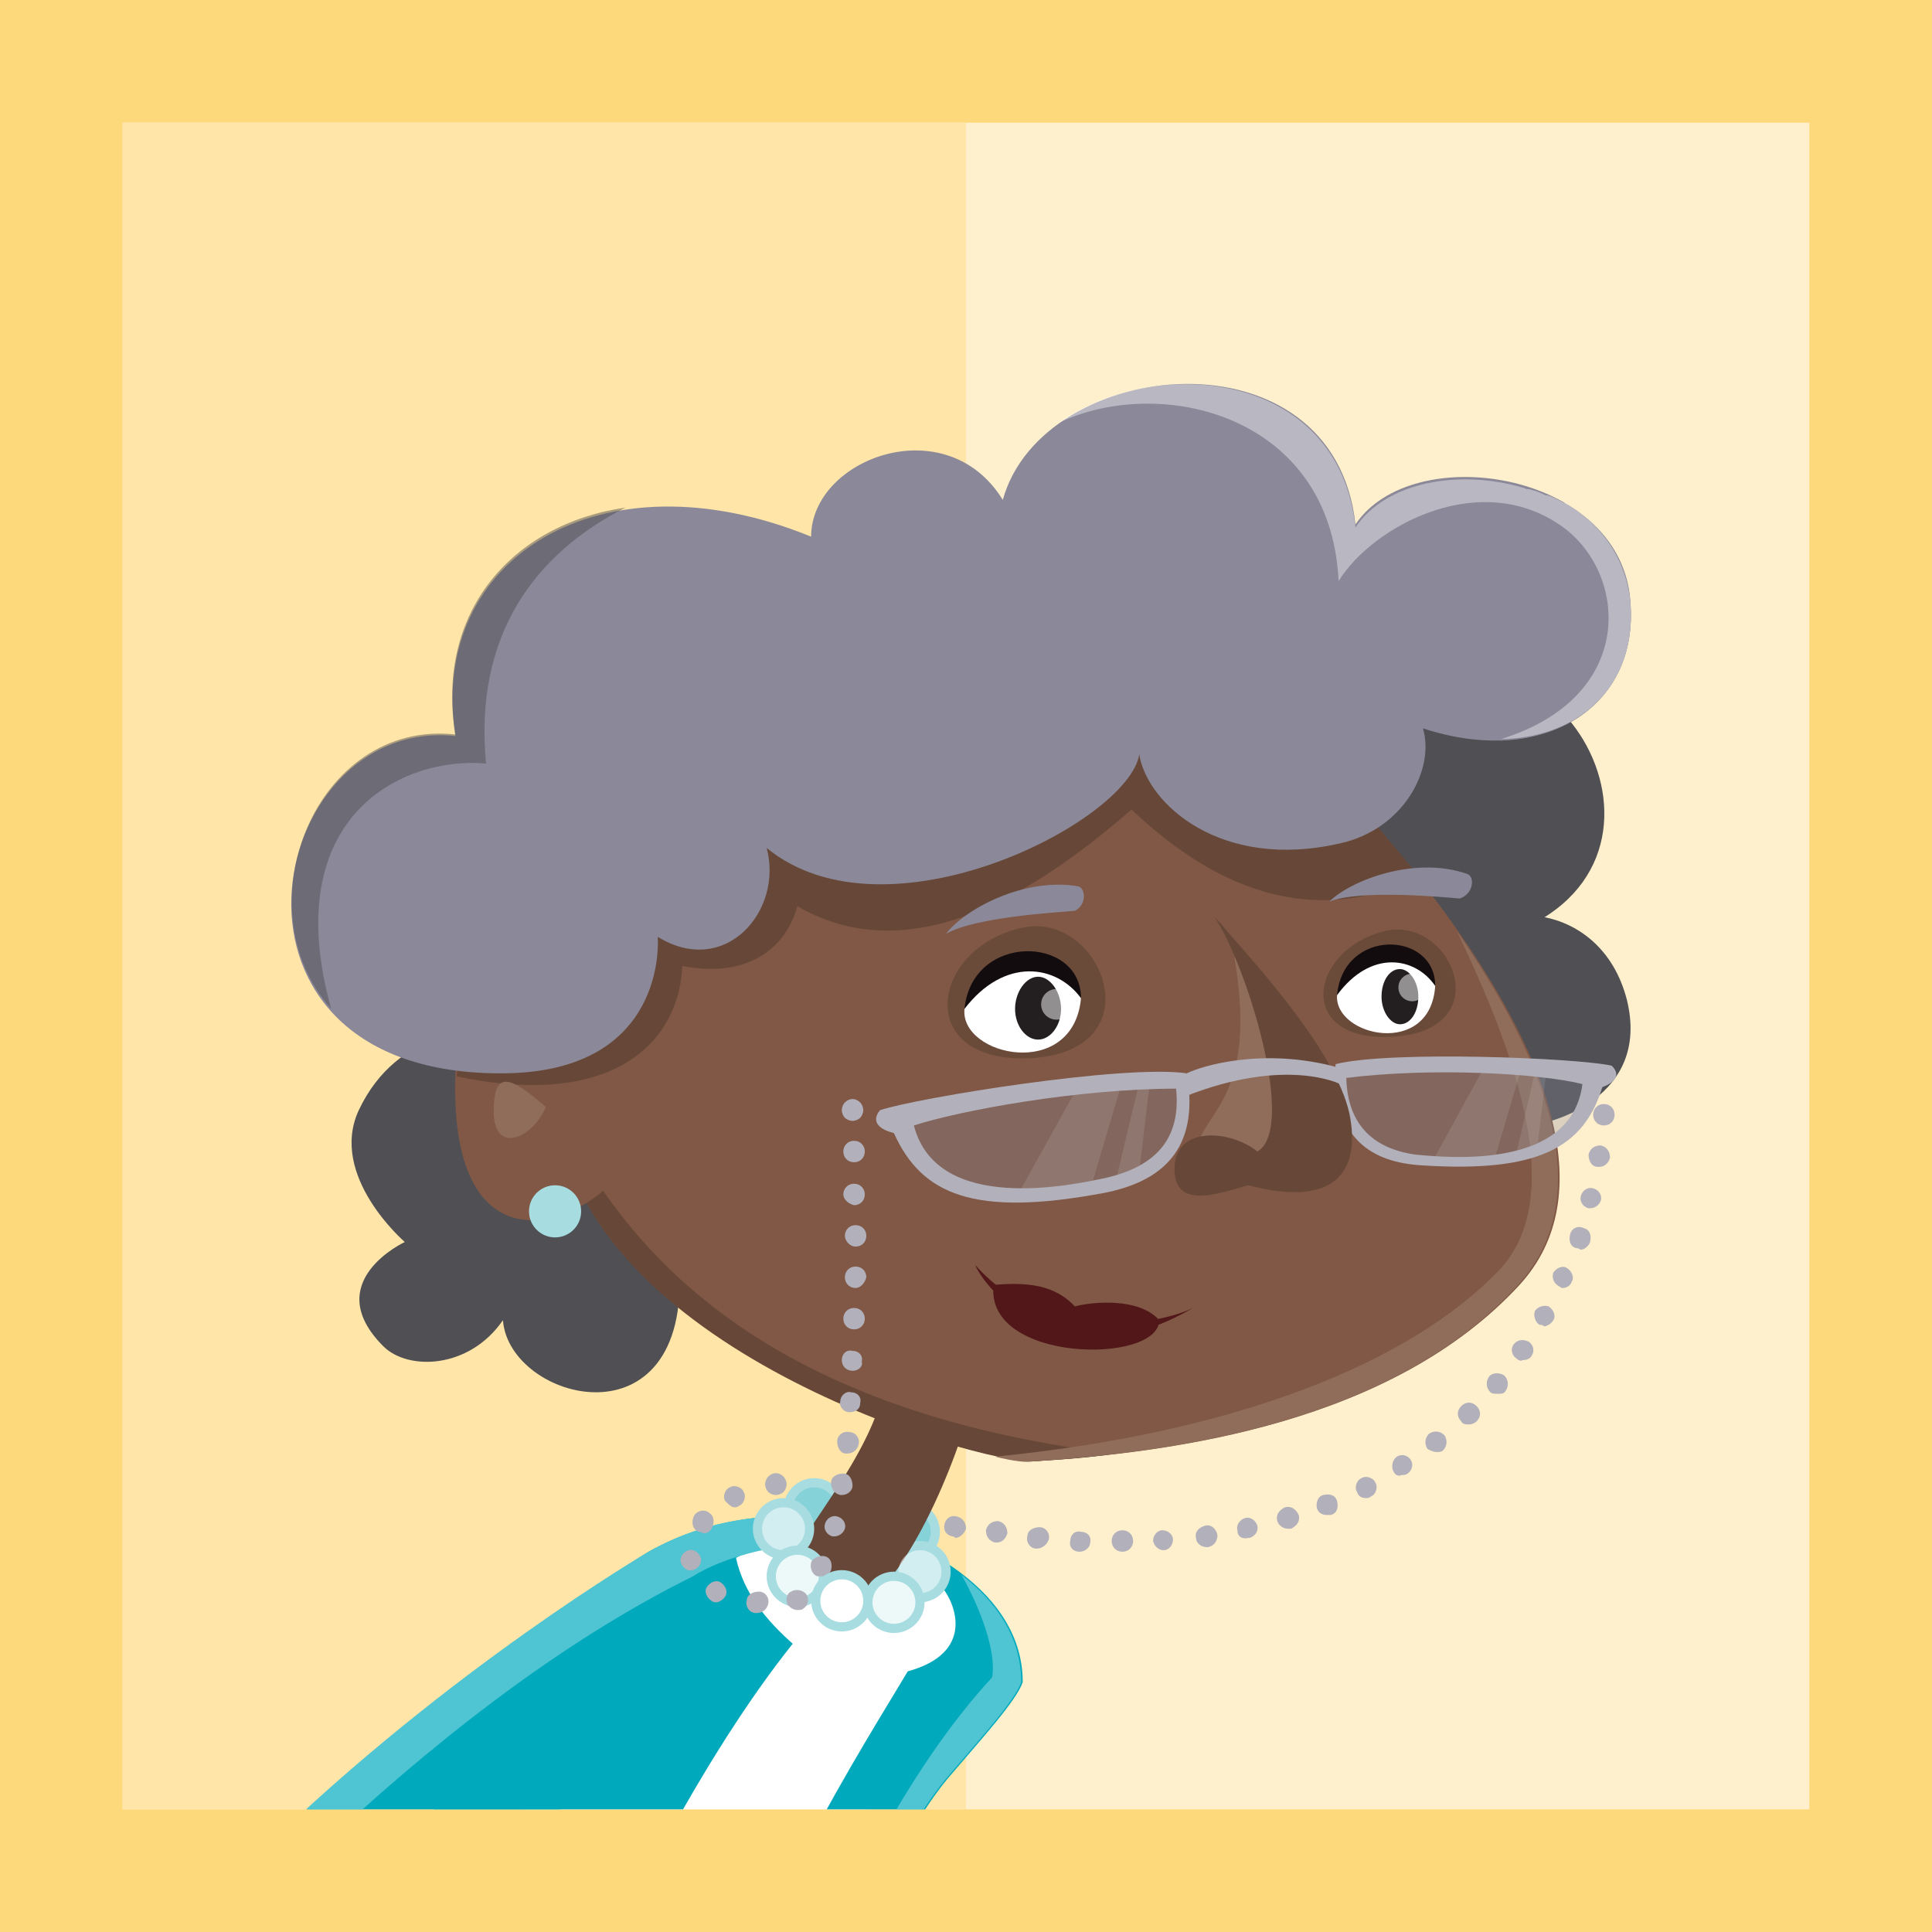<svg version="1.1" xmlns="http://www.w3.org/2000/svg" xmlns:xlink="http://www.w3.org/1999/xlink" x="0" y="0" viewBox="0 0 126 126" enable-background="new 0 0 126 126" xml:space="preserve" class="modern"><g id="BessIcon"><rect id="Square_22_" x="0" fill="#FDD97C" width="126" height="126"/><polyline fill="#FFF0CD" points="118 8 8 8 8 118 118 118 118 8 "/><polyline fill="#FFE5A7" points="63 8 8 8 8 118 63 118 63 8 "/><defs><polyline id="SVGID_9_" points="118 8 8 8 8 118 118 118 118 8 "/></defs><clipPath id="SVGID_2_"><use xlink:href="#SVGID_9_" overflow="visible"/></clipPath><g clip-path="url(#SVGID_2_)"><path fill="#A7DCE1" d="M57.3 99.9c0 1.1 0.9 2 2 2 1.1 0 2-0.9 2-2 0-1.1-0.9-2-2-2C58.2 97.9 57.3 98.8 57.3 99.9z"/><circle opacity="0.2" fill="#00AABC" cx="59.3" cy="99.9" r="1.4"/><path fill="#FFFFFF" d="M54.9 120.8c5.2-9 9.9-14.4 9.9-14.4l-2.4-3c0 0-8.1-6.1-15.1-2.2 -5.2 3.7-10.4 11-14.6 19.6H54.9z"/><path fill="#00AABC" d="M43 120.8c2.9-5.4 5.9-10.1 8.7-13.6 -1.7-1.5-3.2-3.3-3.7-5.6 6.2-3.5 13.5 2 13.5 2 0.8 1 2.1 4.2-2.3 5.4 -1.3 2.2-3.9 6.3-6.8 11.8h6.3c1-1.9 2.1-3.6 3.1-4.8 2.3-2.7 4.5-5.1 4.9-6.3 0-6.6-8.3-9.9-11.6-10.5 -4.6-0.8-9-0.1-12.8 2C36 105 31 112.2 26.9 120.8H43z"/><path fill="#00AABC" d="M32.9 120.8c5.6-4.4 10.1-7.6 10.1-7.6s7.9-9.6-0.7-11.9c0 0-13 7.6-25.2 19.5H32.9z"/><path fill="#4FC4D2" d="M20.6 120.8c7.2-6.8 15.7-13.6 24.6-18 0 0 3-2.1 9-2.2v-1.5c-4.3-0.6-8.4 0.1-11.9 2.1 0 0-13 7.6-25.2 19.5H20.6z"/><path fill="#B2B0BA" d="M72.5 100.5c0-0.4 0.3-0.7 0.7-0.7l0 0c0.4 0 0.7 0.3 0.7 0.7l0 0c0 0.4-0.3 0.7-0.7 0.7l0 0h0l0 0C72.8 101.2 72.5 100.9 72.5 100.5z"/><path fill="#B2B0BA" d="M70.4 101.2c-0.4 0-0.7-0.3-0.6-0.7l0 0c0-0.4 0.3-0.7 0.7-0.6l0 0c0.4 0 0.7 0.3 0.6 0.7l0 0C71.1 100.9 70.8 101.2 70.4 101.2L70.4 101.2C70.4 101.2 70.4 101.2 70.4 101.2z"/><path fill="#B2B0BA" d="M75.2 100.5c0-0.4 0.3-0.7 0.6-0.7l0 0c0.4 0 0.7 0.3 0.7 0.6l0 0c0 0.4-0.3 0.7-0.6 0.7l0 0c0 0 0 0 0 0l0 0C75.6 101.1 75.3 100.9 75.2 100.5z"/><path fill="#B2B0BA" d="M67.6 101c-0.4 0-0.7-0.4-0.6-0.8l0 0c0-0.4 0.4-0.6 0.8-0.6l0 0c0.4 0 0.7 0.4 0.6 0.8l0 0C68.3 100.7 68 101 67.6 101L67.6 101C67.7 101 67.6 101 67.6 101z"/><path fill="#B2B0BA" d="M78 100.3c-0.1-0.4 0.2-0.7 0.6-0.8l0 0c0.4-0.1 0.7 0.2 0.8 0.6l0 0c0 0.4-0.2 0.7-0.6 0.8l0 0 0 0 0 0c0 0-0.1 0-0.1 0l0 0C78.3 100.9 78 100.6 78 100.3z"/><path fill="#B2B0BA" d="M64.9 100.6c-0.4-0.1-0.6-0.4-0.6-0.8l0 0c0.1-0.4 0.4-0.6 0.8-0.6l0 0c0.4 0.1 0.6 0.4 0.6 0.8l0 0c-0.1 0.3-0.3 0.6-0.7 0.6l0 0C64.9 100.6 64.9 100.6 64.9 100.6z"/><path fill="#B2B0BA" d="M80.7 99.8c-0.1-0.4 0.2-0.7 0.5-0.8l0 0c0.4-0.1 0.7 0.2 0.8 0.5l0 0c0.1 0.4-0.2 0.7-0.5 0.8l0 0c0 0-0.1 0-0.1 0l0 0C81 100.4 80.7 100.2 80.7 99.8z"/><path fill="#B2B0BA" d="M62.1 100.2c-0.4-0.1-0.6-0.4-0.5-0.8l0 0c0.1-0.4 0.4-0.6 0.8-0.5l0 0c0.4 0.1 0.6 0.4 0.6 0.8l0 0c-0.1 0.3-0.4 0.6-0.7 0.6l0 0C62.2 100.2 62.2 100.2 62.1 100.2z"/><path fill="#B2B0BA" d="M83.3 99.2c-0.1-0.4 0.1-0.7 0.5-0.9l0 0c0.4-0.1 0.7 0.1 0.9 0.5l0 0c0.1 0.4-0.1 0.7-0.5 0.9l0 0 0 0 0 0c-0.1 0-0.1 0-0.2 0l0 0C83.7 99.7 83.4 99.5 83.3 99.2z"/><path fill="#B2B0BA" d="M59.4 99.6c-0.4-0.1-0.6-0.5-0.5-0.8l0 0c0.1-0.4 0.5-0.6 0.8-0.5l0 0c0.4 0.1 0.6 0.5 0.5 0.8l0 0c-0.1 0.3-0.4 0.5-0.7 0.5l0 0C59.5 99.6 59.5 99.6 59.4 99.6z"/><path fill="#B2B0BA" d="M85.9 98.4c-0.1-0.3 0-0.8 0.4-0.9l0 0c0.4-0.1 0.8 0 0.9 0.4l0 0c0.1 0.4 0 0.8-0.4 0.9l0 0c-0.1 0-0.2 0-0.3 0l0 0C86.3 98.8 86 98.7 85.9 98.4z"/><path fill="#B2B0BA" d="M88.5 97.3c-0.2-0.3 0-0.8 0.3-0.9l0 0c0.3-0.2 0.8 0 0.9 0.3l0 0c0.2 0.3 0 0.8-0.3 0.9l0 0c-0.1 0.1-0.2 0.1-0.3 0.1l0 0C88.8 97.7 88.6 97.6 88.5 97.3z"/><path fill="#B2B0BA" d="M90.9 96c-0.2-0.3-0.1-0.8 0.2-1l0 0c0.3-0.2 0.7-0.1 0.9 0.2l0 0c0.2 0.3 0.1 0.7-0.2 0.9l0 0c-0.1 0.1-0.3 0.1-0.4 0.1l0 0C91.2 96.3 91 96.2 90.9 96z"/><path fill="#B2B0BA" d="M93.1 94.5c-0.2-0.3-0.2-0.7 0.1-1l0 0c0.3-0.2 0.7-0.2 1 0.1l0 0c0.2 0.3 0.2 0.7-0.1 1l0 0c-0.1 0.1-0.3 0.1-0.4 0.1l0 0C93.5 94.7 93.3 94.6 93.1 94.5z"/><path fill="#B2B0BA" d="M95.3 92.7c-0.3-0.3-0.3-0.7 0-1l0 0c0.3-0.3 0.7-0.3 1 0l0 0c0.3 0.3 0.3 0.7 0 1l0 0c-0.1 0.1-0.3 0.2-0.5 0.2l0 0C95.6 92.9 95.4 92.9 95.3 92.7z"/><path fill="#B2B0BA" d="M97.2 90.8c-0.3-0.3-0.3-0.7-0.1-1l0 0c0.2-0.3 0.7-0.3 1-0.1l0 0c0.3 0.3 0.3 0.7 0.1 1l0 0 0 0 0 0c-0.1 0.2-0.3 0.2-0.5 0.2l0 0C97.5 90.9 97.3 90.9 97.2 90.8z"/><path fill="#B2B0BA" d="M98.9 88.6c-0.3-0.2-0.4-0.6-0.2-0.9l0 0c0.2-0.3 0.6-0.4 1-0.2l0 0c0.3 0.2 0.4 0.6 0.2 0.9l0 0 0 0 0 0c-0.1 0.2-0.3 0.3-0.6 0.3l0 0C99.2 88.8 99 88.7 98.9 88.6z"/><path fill="#B2B0BA" d="M100.4 86.4c-0.3-0.2-0.4-0.6-0.3-0.9l0 0c0.2-0.3 0.6-0.4 0.9-0.3l0 0c0.3 0.2 0.5 0.6 0.3 0.9l0 0c-0.1 0.2-0.4 0.4-0.6 0.4l0 0C100.6 86.4 100.5 86.4 100.4 86.4z"/><path fill="#B2B0BA" d="M101.7 83.9c-0.4-0.2-0.5-0.6-0.4-0.9l0 0c0.2-0.3 0.6-0.5 0.9-0.3l0 0c0.3 0.2 0.5 0.6 0.3 0.9l0 0c-0.1 0.3-0.4 0.4-0.6 0.4l0 0C101.9 84 101.8 84 101.7 83.9z"/><path fill="#B2B0BA" d="M102.8 81.4c-0.4-0.1-0.5-0.5-0.4-0.9l0 0c0.1-0.4 0.5-0.6 0.9-0.4l0 0c0.4 0.1 0.5 0.5 0.4 0.9l0 0c-0.1 0.3-0.4 0.5-0.6 0.5l0 0C102.9 81.4 102.9 81.4 102.8 81.4z"/><path fill="#B2B0BA" d="M103.6 78.8c-0.4-0.1-0.6-0.5-0.5-0.8l0 0c0.1-0.4 0.5-0.6 0.8-0.5l0 0c0.4 0.1 0.6 0.5 0.5 0.8l0 0c-0.1 0.3-0.4 0.5-0.7 0.5l0 0C103.8 78.8 103.7 78.8 103.6 78.8z"/><path fill="#B2B0BA" d="M104.2 76.1c-0.4 0-0.6-0.4-0.6-0.8l0 0c0.1-0.4 0.4-0.6 0.8-0.6l0 0c0.4 0.1 0.6 0.4 0.6 0.8l0 0c-0.1 0.4-0.4 0.6-0.7 0.6l0 0C104.3 76.1 104.3 76.1 104.2 76.1z"/><path fill="#B2B0BA" d="M103.9 72.7L103.9 72.7c0-0.4 0.3-0.7 0.7-0.7l0 0c0.4 0 0.7 0.3 0.7 0.7l0 0 0 0 0 0c0 0.4-0.3 0.7-0.7 0.7l0 0C104.2 73.4 103.9 73.1 103.9 72.7z"/><path fill="#505054" d="M95.2 61.9c1.7-3.4 9.2-3.3 10.9 3.3 1.6 6.5-5.3 8-5.3 8S93.5 65.3 95.2 61.9z"/><path fill="#505054" d="M31.4 67.3c0 0-5.4-0.4-8 5.1 -2 4.3 3 8.6 3 8.6s-5.6 2.6-1.4 6.8c1.6 1.6 5.6 1.5 7.8-1.7 0.4 5.3 12.2 8.4 11.5-3.5C44.2 82.6 40.9 64.6 31.4 67.3z"/><path fill="#505054" d="M93.2 44.3c10.4-3.8 18.7 15.1 1.6 17.5 -4.6-3.7-9.9-10.4-15-12.5C81.7 45.4 91.1 44.8 93.2 44.3z"/><circle fill="#A7DCE1" cx="60" cy="102.5" r="2"/><path fill="#A7DCE1" d="M51.1 98.4c0 1.1 0.9 2 2 2 1.1 0 2-0.9 2-2 0-1.1-0.9-2-2-2C52 96.4 51.1 97.3 51.1 98.4z"/><circle opacity="0.2" fill="#00AABC" cx="53.1" cy="98.4" r="1.4"/><path fill="#674838" d="M63.7 90.4c0 0-2.4 9.7-7.1 14.2 0 0-2.6 0-4.7-3.4 1.8-3.2 6.5-8.5 5.9-13.3C59.7 88.9 63.7 90.4 63.7 90.4z"/><path fill="#805845" d="M79.8 43.8c4.7 4 30 28.3 19.3 40 -8.3 9-22.4 10.9-31.6 11.5 -3.6 0.2-32.4-8.1-31.2-25.3C37.6 50.6 79.8 43.8 79.8 43.8"/><path fill="#674838" d="M36.3 72.3c1.4 15.7 27.7 23.2 31.1 23 1.6-0.1 3.4-0.2 5.3-0.5C49.8 92 40.6 81.6 36.3 72.3z"/><path fill="#511719" d="M70.1 85.2c1.1-0.3 4.2-0.6 5.5 0.9 0 2.9-11.4 2.8-10.8-2.3C67 83.6 68.8 83.8 70.1 85.2z"/><path fill="#511719" d="M77.8 85.3c-2 1-9.4 2.6-14.2-2.8C64.1 83.8 69.1 90.4 77.8 85.3z"/><path fill="#906D5A" d="M99 83.8c5.4-5.9 1.6-15-4-23.1 3.3 6.9 7.5 17.1 2.8 22.1 -6 6.3-17.7 10.7-32.9 12.2 1.2 0.3 2.1 0.4 2.5 0.3C76.6 94.7 90.8 92.8 99 83.8z"/><path fill="#805845" d="M38.2 68.5c-3.2-2-8.9-7.1-8.5 3.4 0.4 10.5 7.7 8.3 10.7 4.7L38.2 68.5z"/><path fill="#674838" d="M36.7 67.5c0.7-2.6 2.1-5 4.1-7.1l0.4 0c0-0.2 0-0.3 0-0.5 1.8-1.8 3.9-3.5 6.3-5 0 0 0 0 0 0 0.1-0.1 0.2-0.1 0.3-0.2 0.7-0.4 1.4-0.9 2.2-1.3 0.2-0.1 0.5-0.3 0.7-0.4 0.1 0 0.2-0.1 0.3-0.1l0 0c7.3-3.8 15.8-6.3 21.6-7.7l1.8 1.7c3.6-4 8.1 0 8.1 0l2.7 1.7c2.4 2.3 4.7 5.5 7.4 8.6 -4.7 2.2-11.1 2.9-18.8-4.4 -4.9 4.2-13.7 11-21.8 6.3 -0.8 2.9-3.4 4.7-7.5 3.9 -0.2 4.8-4.3 9.4-14.7 7.2C29.8 62.7 33.6 65.4 36.7 67.5z"/><path fill="#8B8999" d="M92.8 47.5c0.8 2.7-1.3 6.6-5.4 7.5 -7.8 1.8-12.6-2.6-13.1-5.8 -0.7 4.4-16.5 12.5-24.3 6.1 1.1 4.1-2.7 8.5-7.1 5.8 0.1 2.2-0.7 8.8-10 8.9 -20.3 0.2-15.7-23.3-3.2-22 -1.8-11.6 9.5-18.6 23.2-13 0-5.1 8.8-8.4 12.5-2.4C68 23.2 87 21.3 88.4 34.2c3.7-5.5 17-3.5 17.9 4.7C107.1 46.1 100.7 50.1 92.8 47.5z"/><path fill="#A7DCE1" d="M49.1 99.7c0 1.1 0.9 2 2 2 1.1 0 2-0.9 2-2 0-1.1-0.9-2-2-2C50 97.7 49.1 98.6 49.1 99.7z"/><path fill="#906D5A" d="M35.6 72.2c-2.4-2.1-3.4-2.4-3.4 0.3C32.2 75.3 34.7 74.3 35.6 72.2z"/><circle opacity="0.5" fill="#FFFFFF" cx="51.1" cy="99.7" r="1.4"/><circle fill="#A7DCE1" cx="52" cy="102.8" r="2"/><circle opacity="0.8" fill="#FFFFFF" cx="52" cy="102.8" r="1.4"/><circle opacity="0.5" fill="#FFFFFF" cx="60" cy="102.5" r="1.4"/><circle fill="#A7DCE1" cx="36.2" cy="79" r="1.7"/><circle fill="#A7DCE1" cx="58.3" cy="104.5" r="2"/><path opacity="0.9" fill="#674838" d="M90.4 60.7c4.3-0.9 7.3 6.4 0.6 6.9C84.4 68.1 85.3 61.9 90.4 60.7z"/><path fill="#130C0E" d="M93.6 64.3c0-3.6-6-3.8-6.4 0.6C88.7 66.5 92.6 66.2 93.6 64.3z"/><path fill="#FFFFFF" d="M93.6 64.3c-1.3-1.9-4.2-2.4-6.4 0.6C87 67.6 93.3 69 93.6 64.3z"/><path fill="#231F20" d="M90.1 65c0 1 0.6 1.8 1.2 1.8 0.7 0 1.2-0.8 1.2-1.8 0-1-0.6-1.8-1.2-1.8C90.6 63.2 90.1 64 90.1 65z"/><path opacity="0.9" fill="#674838" d="M66.7 60.5c5.1-1.1 8.7 7.9 0.7 8.5C59.5 69.5 60.6 61.8 66.7 60.5z"/><path fill="#130C0E" d="M70.5 65.1c0-4.1-7.1-4.3-7.6 0.7C64.6 67.7 69.3 67.3 70.5 65.1z"/><path fill="#FFFFFF" d="M70.5 65.1c-1.6-2.2-5-2.7-7.6 0.7C62.6 68.9 70 70.5 70.5 65.1z"/><path fill="#231F20" d="M66.2 65.8c0 1.1 0.7 2 1.5 2s1.5-0.9 1.5-2c0-1.1-0.7-2.1-1.5-2.1S66.2 64.7 66.2 65.8z"/><path opacity="0.3" fill="#8B8999" d="M58.5 73c0 0 12.2-3 18.6-2.3 0.1 1.3 1.2 5.9-7.7 7C60.6 78.8 58.5 73 58.5 73z"/><polygon opacity="0.1" fill="#FFFFFF" points="70.5 70.5 66.5 77.7 71.1 77.6 73.2 70.5 "/><polygon opacity="0.1" fill="#FFFFFF" points="74.3 70.6 72.7 77.3 74.3 76.4 75 70.5 "/><path fill="#B2B0BA" d="M77.4 70c-4.1-0.6-17.6 1.6-20 2.4 0 0-1 1 0.9 1.5 1.8 4 5.2 5.5 13.7 3.9C75.6 77.1 78.3 75.1 77.4 70zM72.2 76.8c-2.3 0.5-11.1 2.4-12.6-3.4 3.1-1 10.8-2.4 17.1-2.4C77.1 74.8 74.7 76.2 72.2 76.8z"/><path opacity="0.3" fill="#8B8999" d="M87.6 69.7c0 0 9.2-0.8 16.6 0.3 -0.5 1.5-1.3 5.9-9.1 5.7C85.4 75.4 87.6 69.7 87.6 69.7z"/><polygon opacity="0.1" fill="#FFFFFF" points="96.9 69.4 93.5 75.6 97.5 75.5 99.3 69.4 "/><polygon opacity="0.1" fill="#FFFFFF" points="100.2 69.5 98.9 75.2 100.3 74.5 100.9 69.4 "/><path fill="#B2B0BA" d="M92.7 76c7.7 0.5 10.6-1.2 11.8-5.1 1.6-0.6 0.6-1.4 0.6-1.4 -2.2-0.5-14.4-1-18-0.1C86.9 74.3 89.5 75.8 92.7 76zM87.8 70.3c5.6-0.7 12.6-0.3 15.4 0.4 -0.7 5.6-8.7 4.8-10.9 4.6C90.2 75 87.9 73.9 87.8 70.3z"/><path fill="#B2B0BA" d="M49.3 105.2c-0.4 0-0.7-0.4-0.6-0.8l0 0c0-0.4 0.4-0.6 0.8-0.6l0 0c0.4 0 0.7 0.4 0.6 0.8l0 0C50 105 49.7 105.2 49.3 105.2L49.3 105.2C49.3 105.2 49.3 105.2 49.3 105.2zM51.4 104.7c-0.2-0.3-0.1-0.8 0.2-0.9l0 0c0.3-0.2 0.8-0.1 1 0.2l0 0c0.2 0.3 0.1 0.7-0.2 0.9l0 0c-0.1 0.1-0.2 0.1-0.4 0.1l0 0C51.8 105 51.6 104.9 51.4 104.7zM46.4 104.4c-0.3-0.2-0.5-0.6-0.3-0.9l0 0c0.2-0.3 0.6-0.5 0.9-0.3l0 0c0.3 0.2 0.5 0.6 0.3 0.9l0 0c-0.1 0.2-0.4 0.4-0.6 0.4l0 0C46.7 104.5 46.5 104.5 46.4 104.4zM53.3 102.8c-0.3-0.1-0.5-0.5-0.4-0.9l0 0c0.1-0.3 0.6-0.5 0.9-0.4l0 0c0.4 0.1 0.5 0.5 0.4 0.9l0 0c-0.1 0.3-0.4 0.4-0.6 0.4l0 0C53.5 102.8 53.4 102.8 53.3 102.8zM44.4 101.9c-0.1-0.4 0.2-0.7 0.5-0.8l0 0c0.4-0.1 0.7 0.2 0.8 0.5v0c0.1 0.4-0.2 0.7-0.5 0.8l0 0c-0.1 0-0.1 0-0.1 0l0 0C44.8 102.5 44.5 102.2 44.4 101.9zM54.3 100.2c-0.4-0.1-0.6-0.5-0.5-0.8l0 0c0.1-0.4 0.5-0.6 0.8-0.5l0 0c0.4 0.1 0.6 0.5 0.5 0.8l0 0c-0.1 0.3-0.4 0.5-0.7 0.5l0 0C54.4 100.2 54.3 100.2 54.3 100.2zM45.4 99.8c-0.3-0.2-0.3-0.7-0.1-1l0 0c0.2-0.3 0.7-0.4 1-0.1l0 0c0.3 0.2 0.3 0.7 0.1 1l0 0c-0.1 0.2-0.3 0.3-0.5 0.3l0 0C45.7 99.9 45.5 99.9 45.4 99.8zM47.3 97.9c-0.2-0.3 0-0.8 0.3-0.9l0 0c0.3-0.2 0.8 0 0.9 0.3l0 0c0.2 0.3 0 0.8-0.3 0.9l0 0c-0.1 0.1-0.2 0.1-0.3 0.1l0 0C47.7 98.3 47.5 98.1 47.3 97.9zM54.8 97.5c-0.4-0.1-0.6-0.4-0.6-0.8l0 0c0-0.4 0.4-0.6 0.8-0.6l0 0c0.4 0 0.6 0.4 0.6 0.8l0 0c0 0.3-0.3 0.6-0.7 0.6l0 0C54.9 97.5 54.9 97.5 54.8 97.5zM55.2 94.8c-0.4 0-0.6-0.4-0.6-0.8l0 0c0-0.4 0.4-0.7 0.8-0.6l0 0c0.4 0 0.7 0.4 0.6 0.8l0 0C55.9 94.6 55.6 94.8 55.2 94.8L55.2 94.8C55.2 94.8 55.2 94.8 55.2 94.8zM55.4 92.1c-0.4 0-0.7-0.4-0.6-0.7l0 0c0-0.4 0.4-0.7 0.7-0.6l0 0c0.4 0 0.7 0.3 0.6 0.7l0 0C56.1 91.9 55.8 92.1 55.4 92.1L55.4 92.1C55.5 92.1 55.5 92.1 55.4 92.1zM55.6 89.4c-0.4 0-0.7-0.3-0.7-0.7l0 0c0-0.4 0.3-0.7 0.7-0.6l0 0c0.4 0 0.7 0.3 0.6 0.7l0 0C56.3 89.1 56 89.4 55.6 89.4L55.6 89.4C55.6 89.4 55.6 89.4 55.6 89.4zM55.7 86.7c-0.4 0-0.7-0.3-0.7-0.7l0 0c0-0.4 0.3-0.7 0.7-0.7l0 0c0.4 0 0.7 0.3 0.7 0.7l0 0C56.4 86.4 56.1 86.7 55.7 86.7L55.7 86.7 55.7 86.7zM55.8 84c-0.4 0-0.7-0.3-0.7-0.7l0 0c0-0.4 0.3-0.7 0.7-0.7l0 0c0.4 0 0.7 0.3 0.7 0.7l0 0C56.4 83.7 56.1 84 55.8 84L55.8 84C55.8 84 55.8 84 55.8 84zM55.1 80.6c0-0.4 0.3-0.7 0.7-0.7l0 0c0.4 0 0.7 0.3 0.7 0.7l0 0c0 0.4-0.3 0.7-0.7 0.7l0 0c0 0 0 0 0 0l0 0C55.4 81.3 55.1 80.9 55.1 80.6zM55 77.9L55 77.9c0-0.4 0.3-0.7 0.7-0.7l0 0c0.4 0 0.7 0.3 0.7 0.7l0 0c0 0.4-0.3 0.7-0.7 0.7l0 0h0l0 0C55.3 78.5 55 78.2 55 77.9zM55 75.1c0-0.4 0.3-0.7 0.7-0.7l0 0c0.4 0 0.7 0.3 0.7 0.7l0 0 0 0 0 0c0 0.4-0.3 0.7-0.7 0.7l0 0c0 0 0 0 0 0l0 0C55.3 75.8 55 75.5 55 75.1z"/><path fill="#B2B0BA" d="M50.6 97.5c-0.2 0-0.4-0.1-0.5-0.2 -0.1-0.1-0.2-0.3-0.2-0.5 0-0.2 0.1-0.4 0.2-0.5 0.3-0.3 0.7-0.3 1 0 0.1 0.1 0.2 0.3 0.2 0.5 0 0.2-0.1 0.4-0.2 0.5C51 97.4 50.8 97.5 50.6 97.5z"/><path fill="#B2B0BA" d="M55.6 73.1c-0.2 0-0.4-0.1-0.5-0.2 -0.1-0.1-0.2-0.3-0.2-0.5 0-0.2 0.1-0.4 0.2-0.5 0.3-0.3 0.7-0.3 1 0 0.1 0.1 0.2 0.3 0.2 0.5 0 0.2-0.1 0.4-0.2 0.5S55.8 73.1 55.6 73.1z"/><path fill="#906D5A" d="M80.5 62.4c2.4 2.7 10.8 15.9-2.4 13.7C77.3 72.6 82.3 72.9 80.5 62.4z"/><path fill="#674838" d="M79.2 59.8c0.2 0.2 0.5 0.5 0.8 0.9 2.1 2.4 7.1 7.9 8 11.9 0.7 3.4-0.5 6.3-6.6 4.7 -2.1 0.6-4.9 1.6-4.8-1.2 0.1-2.7 3.7-2.4 5.4-1C84.6 73.6 81.3 62.9 79.2 59.8"/><path fill="#B2B0BA" d="M77.4 70c1-0.5 5-1.7 9.8-0.4 0.2 0.8 0.2 1.1 0.2 1.1s-3.5-1.8-10.1 0.8C77.3 70.9 77.4 70 77.4 70z"/><path fill="#8B8999" d="M70.3 57.8c0.5 0.1 0.6 1.2-0.2 1.6 -1.1 0.1-6.5 0.4-8.4 1.5C62.9 59.3 66.8 57.2 70.3 57.8z"/><path fill="#8B8999" d="M95.7 57c0.5 0.2 0.4 1.3-0.5 1.6 -1.1-0.1-6.5-0.6-8.5 0.2C88.1 57.4 92.3 55.8 95.7 57z"/><circle opacity="0.5" fill="#FFFFFF" cx="68.9" cy="65.5" r="1"/><circle opacity="0.5" fill="#FFFFFF" cx="92.1" cy="64.4" r="0.9"/><path fill="#8B8999" d="M106.3 39c-0.4-3.8-3.5-6.3-7-7.3 5.1 4 8 12-1.5 16.6C103.2 48.1 106.9 44.5 106.3 39z"/><path opacity="0.4" fill="#FFFFFF" d="M106.3 39c-0.3-2.3-1.5-4.2-3.2-5.5 0 0 0 0 0 0 -0.3-0.2-0.7-0.5-1-0.7 0 0 0 0-0.1 0 -0.4-0.2-0.7-0.4-1.1-0.5 0 0-0.1 0-0.1 0 -0.4-0.2-0.7-0.3-1.1-0.4 0 0-0.1 0-0.1 0 -0.1 0-0.2-0.1-0.3-0.1 0 0 0 0 0 0 -4.1-1.2-8.9-0.4-10.9 2.6C87.3 24.1 75.3 23.1 69 27.6c6.6-3.2 17.8-0.6 18.3 10.3 2.2-3.6 9.4-7.5 14.8-3.4 4.1 3.2 4.5 11-4.2 13.7C103.2 48.1 106.9 44.5 106.3 39z"/><path opacity="0.5" fill="#505054" d="M31.7 49.8c-0.8-8.4 3.2-13.7 9.1-16.7 -7.5 1.1-12.4 6.9-11.1 14.8 -9.1-1-14 11.3-8.1 17.9C18.1 53.2 26.3 49.3 31.7 49.8z"/><circle opacity="0.8" fill="#FFFFFF" cx="58.3" cy="104.5" r="1.4"/><circle fill="#A7DCE1" cx="54.9" cy="104.4" r="2"/><circle fill="#FFFFFF" cx="54.9" cy="104.4" r="1.4"/><path fill="#4FC4D2" d="M64.7 109.4c-2.6 2.8-5.3 6.7-7.8 11.4h1.7c1-1.9 2.1-3.6 3.1-4.8 2.3-2.7 4.5-5.1 4.9-6.3 0-3-1.7-5.3-3.9-7C64 105 65 107.8 64.7 109.4z"/></g></g></svg>